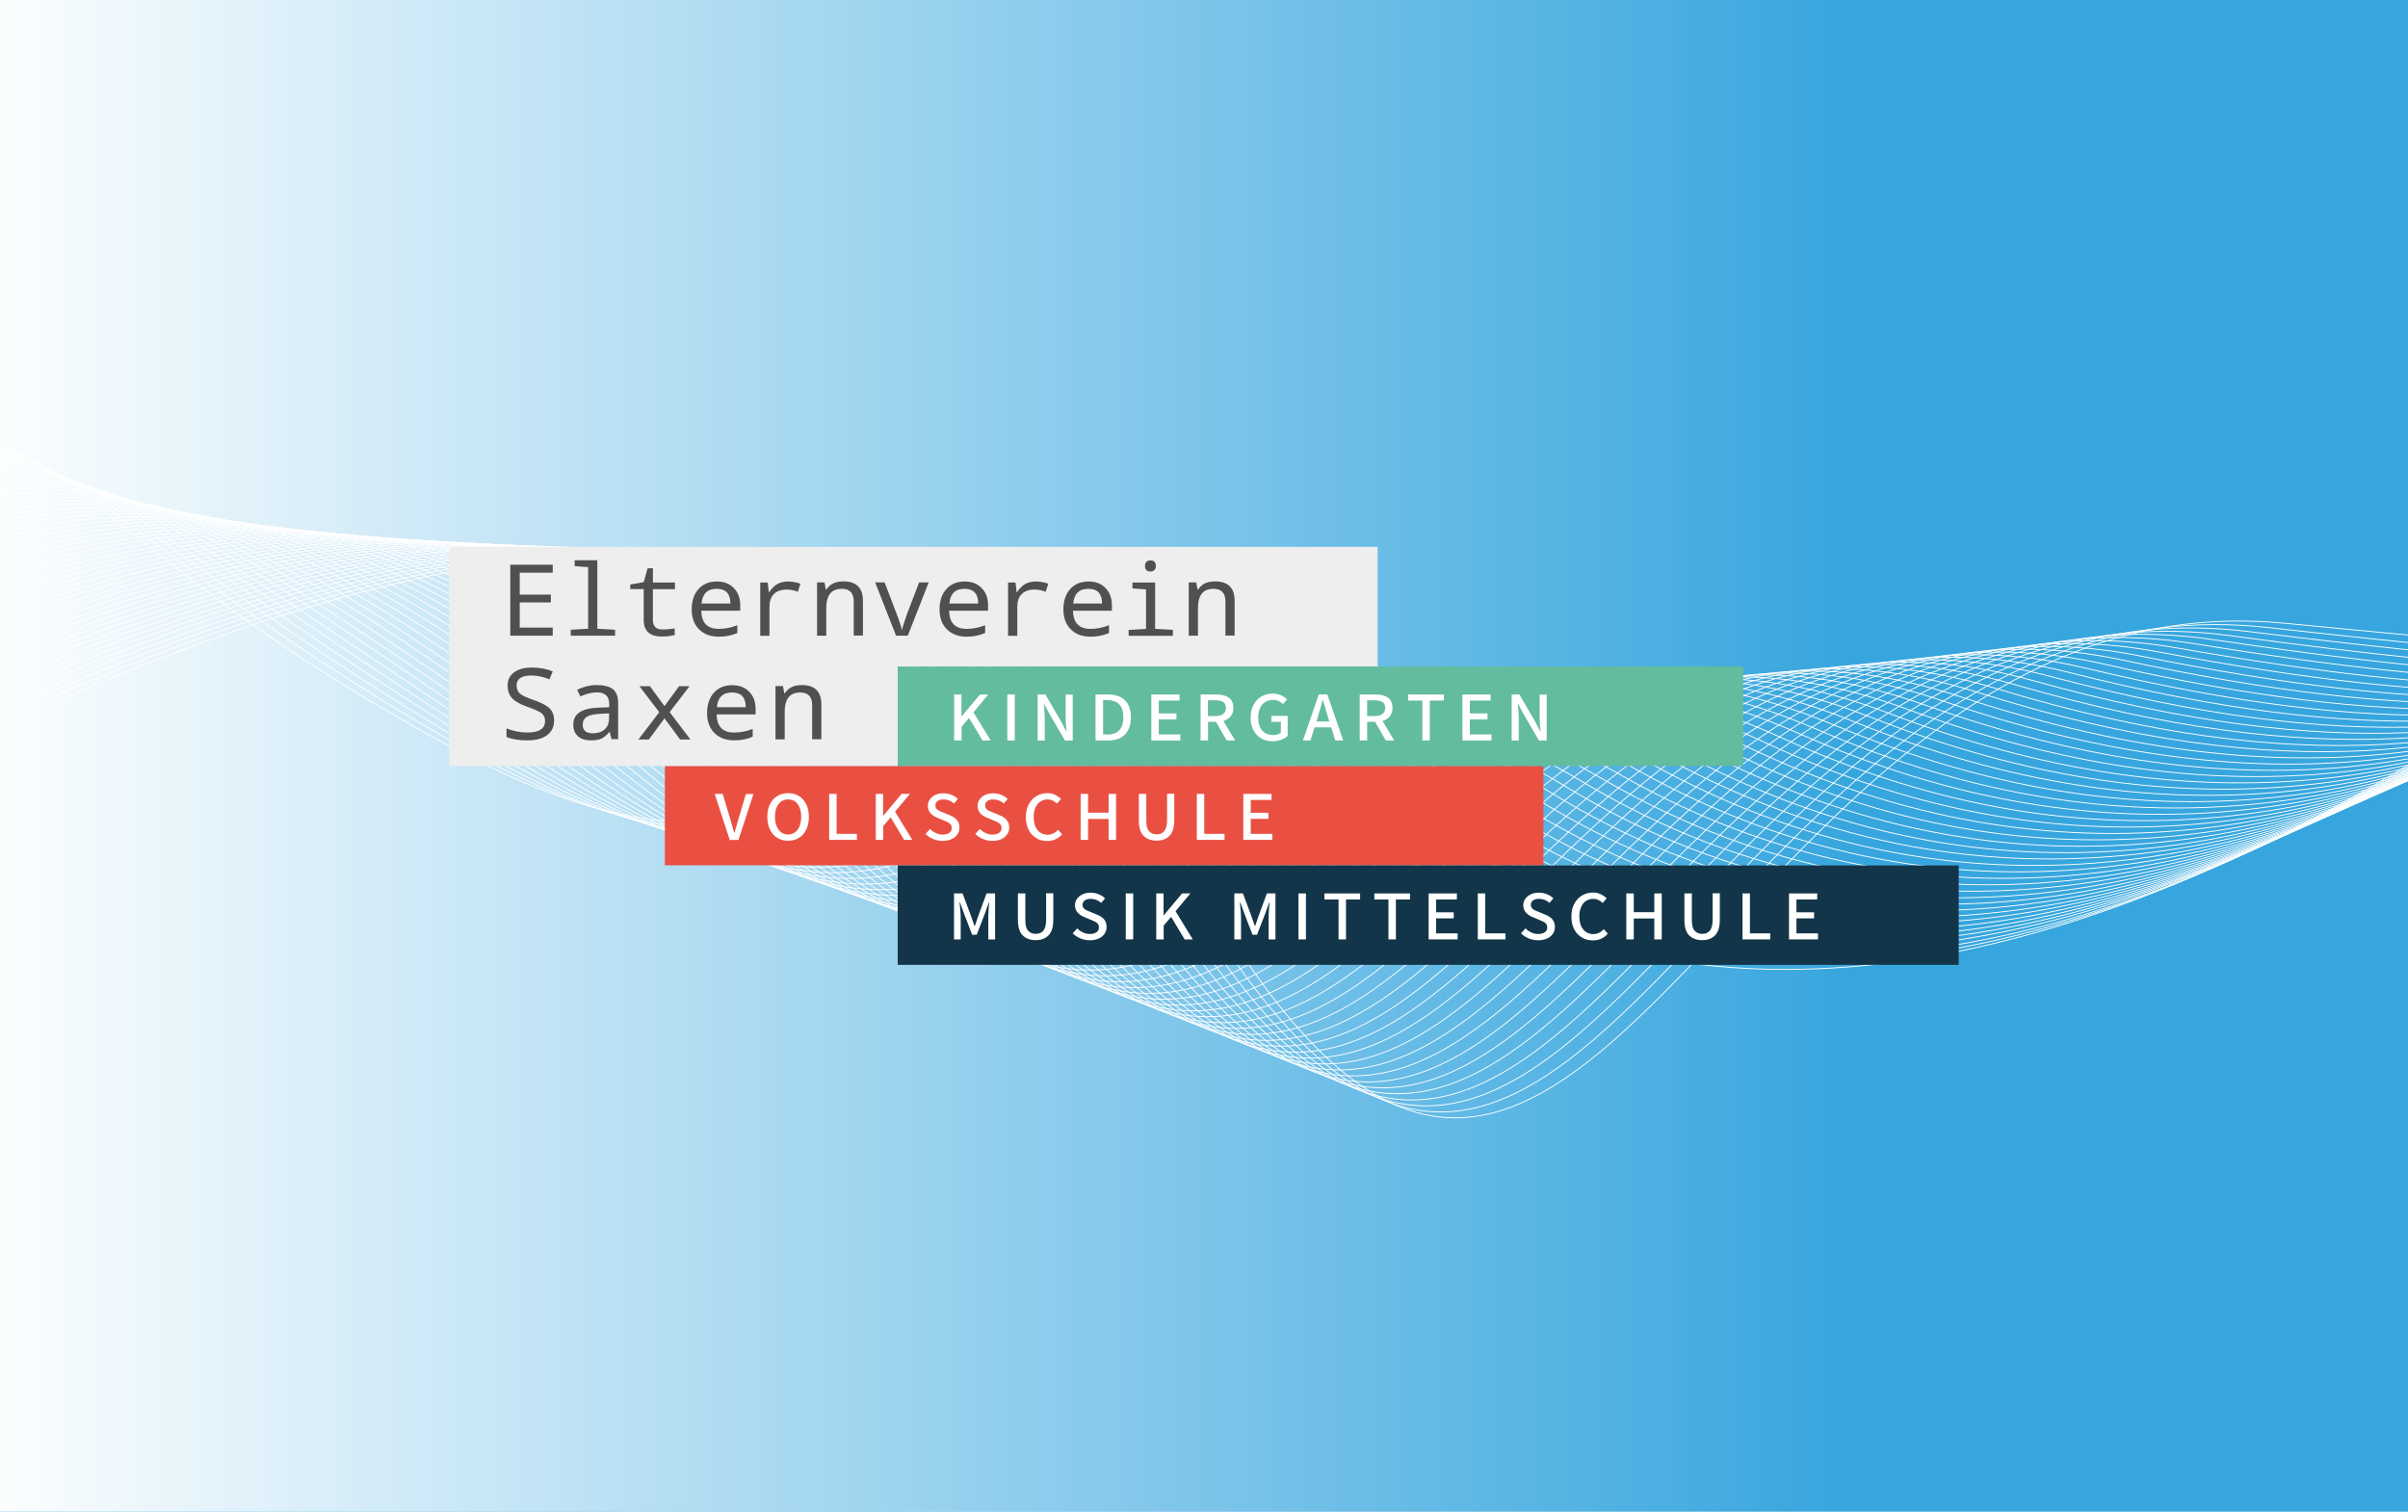 <?xml version="1.0" encoding="UTF-8"?><svg xmlns="http://www.w3.org/2000/svg" xmlns:xlink="http://www.w3.org/1999/xlink" viewBox="0 0 191.12 120"><defs><style>.cls-1,.cls-2{fill:none;}.cls-3{fill:#50504e;}.cls-4{fill:#37a6de;}.cls-2{stroke:#fff;stroke-width:.07px;}.cls-5{isolation:isolate;}.cls-6{fill:#133549;}.cls-7{clip-path:url(#clippath-1);}.cls-8{fill:#64bc9e;}.cls-9{fill:#fff;}.cls-10{fill:#edeeed;}.cls-11{fill:#e95042;}.cls-12{fill:url(#Unbenannter_Verlauf_22);mix-blend-mode:soft-light;}.cls-13{clip-path:url(#clippath);}</style><linearGradient id="Unbenannter_Verlauf_22" x1="194.62" y1="60.41" x2="-2.97" y2="60.41" gradientUnits="userSpaceOnUse"><stop offset=".24" stop-color="#fff" stop-opacity="0"/><stop offset="1" stop-color="#fff"/></linearGradient><clipPath id="clippath"><rect class="cls-1" x="220.83" y="-1.97" width="194.86" height="128.44"/></clipPath><clipPath id="clippath-1"><rect class="cls-1" x="-1.34" y="-1.97" width="194.86" height="128.44"/></clipPath></defs><g class="cls-5"><g id="Ebene_1"><rect class="cls-4" x="-2.97" y="-2.31" width="197.59" height="125.45"/><rect class="cls-12" x="-2.97" y="-2.31" width="197.59" height="125.45"/><g class="cls-13"><path class="cls-2" d="M188.31,77.24s95.75-68.48,127.41-9.88c31.66,58.59,41.99-22.27,87.75-17.88,45.76,4.39,33.21,3.34,62.97-6.59"/><path class="cls-2" d="M466.26,42.53c-29.18,9.73-18.31,12.36-64.22,7.27-45.69-4.92-55.64,75.27-87.47,17.39-31.83-57.88-125.42,9.03-126.39,9.32"/><path class="cls-2" d="M466.09,42.17c-28.59,9.54-19.39,13.6-65.47,7.96-45.61-5.58-55.18,74.06-87.19,16.9-32-57.16-123.43,8.17-125.37,8.75"/><path class="cls-2" d="M465.92,41.81c-28.01,9.34-20.48,14.91-66.72,8.65-45.53-6.17-54.72,72.86-86.9,16.42-32.18-56.44-121.45,7.31-124.35,8.19"/><path class="cls-2" d="M465.74,41.44c-27.43,9.15-21.57,16.23-67.97,9.33-45.46-6.76-54.27,71.65-86.62,15.93-32.35-55.73-119.46,6.45-123.34,7.62"/><path class="cls-2" d="M465.57,41.08c-26.84,8.95-22.66,17.55-69.22,10.02-45.38-7.34-53.81,70.45-86.33,15.44-32.52-55.01-117.47,5.59-122.32,7.06"/><path class="cls-2" d="M465.4,40.72c-26.26,8.76-23.74,18.88-70.47,10.71-45.3-7.92-53.35,69.25-86.05,14.96-32.69-54.29-115.48,4.73-121.3,6.49"/><path class="cls-2" d="M465.23,40.36c-25.68,8.56-24.83,20.2-71.73,11.39-45.22-8.49-52.9,68.04-85.76,14.47-32.87-53.57-113.5,3.87-120.28,5.93"/><path class="cls-2" d="M465.05,40c-25.09,8.37-25.91,21.53-72.98,12.08-45.14-9.07-52.44,66.84-85.48,13.98-33.04-52.86-111.51,3.02-119.27,5.36"/><path class="cls-2" d="M464.88,39.64c-24.51,8.18-27,22.86-74.23,12.76-45.06-9.64-51.98,65.64-85.19,13.49-33.21-52.14-109.52,2.16-118.25,4.8"/><path class="cls-2" d="M464.71,39.28c-23.92,7.98-28.08,24.2-75.48,13.45-44.97-10.2-51.53,64.43-84.91,13.01-33.38-51.42-107.54,1.3-117.23,4.23"/><path class="cls-2" d="M464.54,38.92c-23.34,7.79-29.17,25.54-76.73,14.14-44.89-10.76-51.07,63.23-84.62,12.52-33.55-50.71-105.55.44-116.21,3.67"/><path class="cls-2" d="M464.36,38.56c-22.76,7.59-30.25,26.88-77.98,14.82-44.81-11.32-50.61,62.02-84.34,12.03-33.73-49.99-103.56-.42-115.2,3.1"/><path class="cls-2" d="M464.19,38.2c-22.17,7.4-31.33,28.23-79.23,15.51-44.73-11.88-50.16,60.82-84.05,11.55-33.9-49.27-101.58-1.28-114.18,2.54"/><path class="cls-2" d="M464.02,37.83c-21.59,7.2-32.42,29.58-80.48,16.2-44.65-12.43-49.7,59.62-83.77,11.06-34.07-48.56-99.59-2.14-113.16,1.97"/><path class="cls-2" d="M463.85,37.47c-21.01,7.01-33.5,30.93-81.74,16.88-44.57-12.98-49.24,58.41-83.49,10.57-34.24-47.84-97.6-2.99-112.14,1.41"/><path class="cls-2" d="M463.67,37.11c-20.42,6.81-34.59,32.28-82.99,17.57-44.49-13.52-48.78,57.21-83.2,10.09-34.42-47.12-95.62-3.85-111.13.84"/><path class="cls-2" d="M463.5,36.75c-19.84,6.62-35.67,33.64-84.24,18.25-44.41-14.07-48.33,56.01-82.92,9.6-34.59-46.41-93.63-4.71-110.11.28"/><path class="cls-2" d="M463.33,36.39c-19.26,6.42-36.76,35-85.49,18.94-44.33-14.61-47.87,54.8-82.63,9.11-34.76-45.69-91.64-5.57-109.09-.29"/><path class="cls-2" d="M463.16,36.03c-18.67,6.23-37.84,36.36-86.74,19.63-44.25-15.14-47.41,53.6-82.35,8.62-34.93-44.97-89.65-6.43-108.07-.85"/><path class="cls-2" d="M462.98,35.67c-18.09,6.03-38.93,37.73-87.99,20.31-44.17-15.68-46.96,52.39-82.06,8.14-35.11-44.26-87.67-7.29-107.06-1.42"/><path class="cls-2" d="M462.81,35.31c-17.51,5.84-40.02,39.1-89.24,21-44.09-16.21-46.5,51.19-81.78,7.65-35.28-43.54-85.68-8.15-106.04-1.98"/><path class="cls-2" d="M462.64,34.95c-16.92,5.64-41.11,40.47-90.5,21.69-44.02-16.74-46.04,49.99-81.49,7.16-35.45-42.82-83.69-9.01-105.02-2.55"/><path class="cls-2" d="M462.47,34.59c-16.34,5.45-42.2,41.85-91.75,22.37-43.94-17.27-45.59,48.78-81.21,6.68-35.62-42.11-81.71-9.86-104-3.11"/><path class="cls-2" d="M462.29,34.22c-15.76,5.26-43.29,43.22-93,23.06-43.87-17.79-45.13,47.58-80.92,6.19-35.79-41.39-79.72-10.72-102.99-3.68"/><path class="cls-2" d="M462.12,33.86c-15.17,5.06-44.38,44.6-94.25,23.75-43.79-18.32-44.67,46.38-80.64,5.7-35.97-40.67-77.73-11.58-101.97-4.24"/><path class="cls-2" d="M461.95,33.5c-14.59,4.87-45.47,45.99-95.5,24.43-43.72-18.84-44.21,45.17-80.35,5.22-36.14-39.96-75.75-12.44-100.95-4.81"/><path class="cls-2" d="M461.78,33.14c-14,4.67-46.57,47.37-96.75,25.12-43.65-19.36-43.76,43.97-80.07,4.73-36.31-39.24-73.76-13.3-99.93-5.37"/><path class="cls-2" d="M461.6,32.78c-13.42,4.48-47.66,48.76-98,25.8-43.58-19.87-43.3,42.76-79.78,4.24-36.48-38.52-71.77-14.16-98.92-5.94"/><path class="cls-2" d="M461.43,32.42c-12.84,4.28-48.76,50.15-99.25,26.49-43.51-20.39-42.84,41.56-79.5,3.75-36.66-37.81-69.79-15.02-97.9-6.5"/><path class="cls-2" d="M461.26,32.06c-12.25,4.09-49.86,51.54-100.51,27.18-43.44-20.9-42.39,40.36-79.22,3.27-36.83-37.09-67.8-15.87-96.88-7.07"/><path class="cls-2" d="M461.09,31.7c-11.67,3.89-50.96,52.94-101.76,27.86-43.38-21.41-41.93,39.15-78.93,2.78-37-36.37-65.81-16.73-95.86-7.63"/><path class="cls-2" d="M460.92,31.34c-11.09,3.7-52.06,54.33-103.01,28.55-43.31-21.92-41.47,37.95-78.65,2.29-37.17-35.66-63.82-17.59-94.85-8.2"/><path class="cls-2" d="M460.74,30.98c-10.5,3.5-53.16,55.73-104.26,29.24-43.25-22.43-41.02,36.75-78.36,1.81-37.35-34.94-61.84-18.45-93.83-8.76"/><path class="cls-2" d="M460.57,30.61c-9.92,3.31-54.27,57.13-105.51,29.92-43.18-22.93-40.56,35.54-78.08,1.32-37.52-34.22-59.85-19.31-92.81-9.33"/><path class="cls-2" d="M460.4,30.25c-9.34,3.11-55.38,58.54-106.76,30.61-43.12-23.44-40.1,34.34-77.79.83-37.69-33.51-57.86-20.17-91.79-9.89"/><path class="cls-2" d="M460.23,29.89c-8.75,2.92-56.48,59.94-108.01,31.29-43.06-23.94-39.64,33.13-77.51.35-37.86-32.79-55.88-21.03-90.78-10.46"/><path class="cls-2" d="M460.05,29.53c-8.17,2.73-57.59,61.35-109.27,31.98-43-24.44-39.19,31.93-77.22-.14-38.04-32.07-53.89-21.89-89.76-11.02"/><path class="cls-2" d="M459.88,29.17c-7.59,2.53-58.71,62.75-110.52,32.67-42.95-24.94-38.73,30.73-76.94-.63-38.21-31.35-51.9-22.74-88.74-11.59"/><path class="cls-2" d="M459.71,28.81c-7,2.34-59.82,64.16-111.77,33.35-42.89-25.44-38.27,29.52-76.65-1.11-38.38-30.64-49.92-23.6-87.72-12.15"/><path class="cls-2" d="M459.54,28.45c-6.42,2.14-60.94,65.58-113.02,34.04-42.84-25.94-37.82,28.32-76.37-1.6-38.55-29.92-47.93-24.46-86.71-12.72"/><path class="cls-2" d="M459.36,28.09c-5.84,1.95-62.05,66.99-114.27,34.73-42.78-26.44-37.36,27.12-76.08-2.09-38.72-29.2-45.94-25.32-85.69-13.28"/><path class="cls-2" d="M459.19,27.73c-5.25,1.75-63.17,68.4-115.52,35.41-42.73-26.93-36.9,25.91-75.8-2.58-38.9-28.49-43.95-26.18-84.67-13.85"/><path class="cls-2" d="M459.02,27.37c-4.67,1.56-64.29,69.82-116.77,36.1-42.68-27.43-36.45,24.71-75.51-3.06-39.07-27.77-41.97-27.04-83.65-14.41"/><path class="cls-2" d="M458.85,27c-4.08,1.36-65.42,71.24-118.03,36.78-42.63-27.92-35.99,23.5-75.23-3.55-39.24-27.05-39.98-27.9-82.64-14.98"/><path class="cls-2" d="M458.67,26.64c-3.5,1.17-66.54,72.66-119.28,37.47-42.59-28.42-35.53,22.3-74.95-4.04-39.41-26.34-37.99-28.75-81.62-15.54"/><path class="cls-2" d="M458.5,26.28c-2.92.97-67.67,74.08-120.53,38.16-42.54-28.91-35.08,21.1-74.66-4.52-39.59-25.62-36.01-29.61-80.6-16.11"/><path class="cls-2" d="M458.33,25.92c-2.33.78-68.8,75.5-121.78,38.84-42.5-29.4-34.62,19.89-74.38-5.01-39.76-24.9-34.02-30.47-79.58-16.67"/><path class="cls-2" d="M458.16,25.56c-1.75.58-69.93,76.92-123.03,39.53-42.45-29.89-34.16,18.69-74.09-5.5-39.93-24.19-32.03-31.33-78.57-17.24"/><path class="cls-2" d="M457.98,25.2c-1.17.39-71.13,78.44-124.28,40.22-42.47-30.31-33.7,17.49-73.81-5.98-40.1-23.47-30.05-32.19-77.55-17.8"/><path class="cls-2" d="M457.81,24.84c-.58.19-72.23,79.82-125.53,40.9-42.4-30.84-33.25,16.28-73.52-6.47-40.28-22.75-28.06-33.05-76.53-18.37"/><path class="cls-2" d="M457.64,24.48s-73.33,81.19-126.78,41.59c-42.33-31.37-32.79,15.08-73.24-6.96-40.45-22.04-26.07-33.91-75.51-18.93"/></g><g class="cls-7"><path class="cls-2" d="M-33.86,77.24S61.89,8.76,93.55,67.35c31.66,58.59,41.99-22.27,87.75-17.88,45.76,4.39,33.21,3.34,62.97-6.59"/><path class="cls-2" d="M244.1,42.53c-29.18,9.73-18.31,12.36-64.22,7.27-45.69-4.92-55.64,75.27-87.47,17.39-31.83-57.88-125.42,9.03-126.39,9.32"/><path class="cls-2" d="M243.92,42.17c-28.59,9.54-19.39,13.6-65.47,7.96-45.61-5.58-55.18,74.06-87.19,16.9-32-57.16-123.43,8.17-125.37,8.75"/><path class="cls-2" d="M243.75,41.81c-28.01,9.34-20.48,14.91-66.72,8.65-45.53-6.17-54.72,72.86-86.9,16.42-32.18-56.44-121.45,7.31-124.35,8.19"/><path class="cls-2" d="M243.58,41.44c-27.43,9.15-21.57,16.23-67.97,9.33-45.46-6.76-54.27,71.65-86.62,15.93-32.35-55.73-119.46,6.45-123.34,7.62"/><path class="cls-2" d="M243.41,41.08c-26.84,8.95-22.66,17.55-69.22,10.02-45.38-7.34-53.81,70.45-86.33,15.44-32.52-55.01-117.47,5.59-122.32,7.06"/><path class="cls-2" d="M243.23,40.72c-26.26,8.76-23.74,18.88-70.47,10.71-45.3-7.92-53.35,69.25-86.05,14.96-32.69-54.29-115.48,4.73-121.3,6.49"/><path class="cls-2" d="M243.06,40.36c-25.68,8.56-24.83,20.2-71.73,11.39-45.22-8.49-52.9,68.04-85.76,14.47-32.87-53.57-113.5,3.87-120.28,5.93"/><path class="cls-2" d="M242.89,40c-25.09,8.37-25.91,21.53-72.98,12.08-45.14-9.07-52.44,66.84-85.48,13.98-33.04-52.86-111.51,3.02-119.27,5.36"/><path class="cls-2" d="M242.72,39.64c-24.51,8.18-27,22.86-74.23,12.76-45.06-9.64-51.98,65.64-85.19,13.49-33.21-52.14-109.52,2.16-118.25,4.8"/><path class="cls-2" d="M242.54,39.28c-23.92,7.98-28.08,24.2-75.48,13.45-44.97-10.2-51.53,64.43-84.91,13.01-33.38-51.42-107.54,1.3-117.23,4.23"/><path class="cls-2" d="M242.37,38.92c-23.34,7.79-29.17,25.54-76.73,14.14-44.89-10.76-51.07,63.23-84.62,12.52-33.55-50.71-105.55.44-116.21,3.67"/><path class="cls-2" d="M242.2,38.56c-22.76,7.59-30.25,26.88-77.98,14.82-44.81-11.32-50.61,62.02-84.34,12.03-33.73-49.99-103.56-.42-115.2,3.1"/><path class="cls-2" d="M242.03,38.2c-22.17,7.4-31.33,28.23-79.23,15.51-44.73-11.88-50.16,60.82-84.05,11.55-33.9-49.27-101.58-1.28-114.18,2.54"/><path class="cls-2" d="M241.85,37.83c-21.59,7.2-32.42,29.58-80.48,16.2-44.65-12.43-49.7,59.62-83.77,11.06-34.07-48.56-99.59-2.14-113.16,1.97"/><path class="cls-2" d="M241.68,37.47c-21.01,7.01-33.5,30.93-81.74,16.88-44.57-12.98-49.24,58.41-83.49,10.57-34.24-47.84-97.6-2.99-112.14,1.41"/><path class="cls-2" d="M241.51,37.11c-20.42,6.81-34.59,32.28-82.99,17.57-44.49-13.52-48.78,57.21-83.2,10.09-34.42-47.12-95.62-3.85-111.13.84"/><path class="cls-2" d="M241.34,36.75c-19.84,6.62-35.67,33.64-84.24,18.25-44.41-14.07-48.33,56.01-82.92,9.6-34.59-46.41-93.63-4.71-110.11.28"/><path class="cls-2" d="M241.16,36.39c-19.26,6.42-36.76,35-85.49,18.94-44.33-14.61-47.87,54.8-82.63,9.11-34.76-45.69-91.64-5.57-109.09-.29"/><path class="cls-2" d="M240.99,36.03c-18.67,6.23-37.84,36.36-86.74,19.63-44.25-15.14-47.41,53.6-82.35,8.62-34.93-44.97-89.65-6.43-108.07-.85"/><path class="cls-2" d="M240.82,35.67c-18.09,6.03-38.93,37.73-87.99,20.31-44.17-15.68-46.96,52.39-82.06,8.14-35.11-44.26-87.67-7.29-107.06-1.42"/><path class="cls-2" d="M240.65,35.31c-17.51,5.84-40.02,39.1-89.24,21-44.09-16.21-46.5,51.19-81.78,7.65-35.28-43.54-85.68-8.15-106.04-1.98"/><path class="cls-2" d="M240.47,34.95c-16.92,5.64-41.11,40.47-90.5,21.69-44.02-16.74-46.04,49.99-81.49,7.16-35.45-42.82-83.69-9.01-105.02-2.55"/><path class="cls-2" d="M240.3,34.59c-16.34,5.45-42.2,41.85-91.75,22.37-43.94-17.27-45.59,48.78-81.21,6.68-35.62-42.11-81.71-9.86-104-3.11"/><path class="cls-2" d="M240.13,34.22c-15.76,5.26-43.29,43.22-93,23.06-43.87-17.79-45.13,47.58-80.92,6.19-35.79-41.39-79.72-10.72-102.99-3.68"/><path class="cls-2" d="M239.96,33.86c-15.17,5.06-44.38,44.6-94.25,23.75-43.79-18.32-44.67,46.38-80.64,5.7C29.1,22.64-12.66,51.73-36.9,59.07"/><path class="cls-2" d="M239.78,33.5c-14.59,4.87-45.47,45.99-95.5,24.43-43.72-18.84-44.21,45.17-80.35,5.22C27.79,23.19-11.82,50.71-37.02,58.34"/><path class="cls-2" d="M239.61,33.14c-14,4.67-46.57,47.37-96.75,25.12-43.65-19.36-43.76,43.97-80.07,4.73C26.48,23.75-10.97,49.69-37.14,57.62"/><path class="cls-2" d="M239.44,32.78c-13.42,4.48-47.66,48.76-98,25.8-43.58-19.87-43.3,42.76-79.78,4.24C25.17,24.3-10.12,48.67-37.26,56.89"/><path class="cls-2" d="M239.27,32.42c-12.84,4.28-48.76,50.15-99.25,26.49-43.51-20.39-42.84,41.56-79.5,3.75C23.86,24.86-9.27,47.65-37.39,56.16"/><path class="cls-2" d="M239.1,32.06c-12.25,4.09-49.86,51.54-100.51,27.18-43.44-20.9-42.39,40.36-79.22,3.27C22.54,25.41-8.42,46.63-37.51,55.44"/><path class="cls-2" d="M238.92,31.7c-11.67,3.89-50.96,52.94-101.76,27.86-43.38-21.41-41.93,39.15-78.93,2.78C21.23,25.97-7.58,45.61-37.63,54.71"/><path class="cls-2" d="M238.75,31.34c-11.09,3.7-52.06,54.33-103.01,28.55-43.31-21.92-41.47,37.95-78.65,2.29C19.92,26.52-6.73,44.59-37.75,53.98"/><path class="cls-2" d="M238.58,30.98c-10.5,3.5-53.16,55.73-104.26,29.24-43.25-22.43-41.02,36.75-78.36,1.81C18.61,27.08-5.88,43.57-37.87,53.26"/><path class="cls-2" d="M238.41,30.61c-9.92,3.31-54.27,57.13-105.51,29.92-43.18-22.93-40.56,35.54-78.08,1.32C17.3,27.63-5.03,42.55-37.99,52.53"/><path class="cls-2" d="M238.23,30.25c-9.34,3.11-55.38,58.54-106.76,30.61-43.12-23.44-40.1,34.34-77.79.83C15.99,28.19-4.19,41.53-38.12,51.8"/><path class="cls-2" d="M238.06,29.89c-8.75,2.92-56.48,59.94-108.01,31.29-43.06-23.94-39.64,33.13-77.51.35C14.68,28.74-3.34,40.51-38.24,51.08"/><path class="cls-2" d="M237.89,29.53c-8.17,2.73-57.59,61.35-109.27,31.98-43-24.44-39.19,31.93-77.22-.14C13.36,29.3-2.49,39.49-38.36,50.35"/><path class="cls-2" d="M237.72,29.17c-7.59,2.53-58.71,62.75-110.52,32.67-42.95-24.94-38.73,30.73-76.94-.63C12.05,29.85-1.64,38.47-38.48,49.62"/><path class="cls-2" d="M237.54,28.81c-7,2.34-59.82,64.16-111.77,33.35-42.89-25.44-38.27,29.52-76.65-1.11C10.74,30.41-.79,37.45-38.6,48.9"/><path class="cls-2" d="M237.37,28.45c-6.42,2.14-60.94,65.58-113.02,34.04-42.84-25.94-37.82,28.32-76.37-1.6C9.43,30.96.05,36.42-38.72,48.17"/><path class="cls-2" d="M237.2,28.09c-5.84,1.95-62.05,66.99-114.27,34.73-42.78-26.44-37.36,27.12-76.08-2.09C8.12,31.52.9,35.4-38.85,47.44"/><path class="cls-2" d="M237.03,27.73c-5.25,1.75-63.17,68.4-115.52,35.41-42.73-26.93-36.9,25.91-75.8-2.58C6.81,32.07,1.75,34.38-38.97,46.72"/><path class="cls-2" d="M236.85,27.37c-4.67,1.56-64.29,69.82-116.77,36.1-42.68-27.43-36.45,24.71-75.51-3.06C5.5,32.63,2.6,33.36-39.09,45.99"/><path class="cls-2" d="M236.68,27c-4.08,1.36-65.42,71.24-118.03,36.78-42.63-27.92-35.99,23.5-75.23-3.55C4.18,33.19,3.44,32.34-39.21,45.26"/><path class="cls-2" d="M236.51,26.64c-3.5,1.17-66.54,72.66-119.28,37.47-42.59-28.42-35.53,22.3-74.95-4.04C2.87,33.74,4.29,31.32-39.33,44.54"/><path class="cls-2" d="M236.34,26.28c-2.92.97-67.67,74.08-120.53,38.16-42.54-28.91-35.08,21.1-74.66-4.52C1.56,34.3,5.14,30.3-39.45,43.81"/><path class="cls-2" d="M236.16,25.92c-2.33.78-68.8,75.5-121.78,38.84-42.5-29.4-34.62,19.89-74.38-5.01C.25,34.85,5.99,29.28-39.58,43.08"/><path class="cls-2" d="M235.99,25.56c-1.75.58-69.93,76.92-123.03,39.53-42.45-29.89-34.16,18.69-74.09-5.5C-1.06,35.41,6.84,28.26-39.7,42.36"/><path class="cls-2" d="M235.82,25.2c-1.17.39-71.13,78.44-124.28,40.22-42.47-30.31-33.7,17.49-73.81-5.98C-2.37,35.96,7.68,27.24-39.82,41.63"/><path class="cls-2" d="M235.65,24.84c-.58.19-72.23,79.82-125.53,40.9-42.4-30.84-33.25,16.28-73.52-6.47C-3.68,36.52,8.53,26.22-39.94,40.9"/><path class="cls-2" d="M235.47,24.48s-73.33,81.19-126.78,41.59c-42.33-31.37-32.79,15.08-73.24-6.96C-5,37.07,9.38,25.2-40.06,40.18"/></g><rect class="cls-10" x="35.66" y="43.41" width="73.68" height="9.5"/><path class="cls-3" d="M43.87,50.46h-3.37v-5.63h3.37v.63h-2.62v1.74h2.47v.62h-2.47v2h2.62v.63Z"/><path class="cls-3" d="M46.68,45.02l-1.07-.08v-.47h1.8v5.44l1.41.08v.47h-3.52v-.47l1.38-.08v-4.89Z"/><path class="cls-3" d="M53.55,49.88v.53c-.35.08-.68.12-1.01.12-.97,0-1.45-.44-1.45-1.32v-2.45h-1.07v-.36l1.07-.19.31-1.1h.42v1.13h1.75v.53h-1.75v2.45c0,.5.26.75.77.75.25,0,.57-.03.96-.08Z"/><path class="cls-3" d="M58.76,48.48h-3.1c.02.96.48,1.44,1.38,1.44.52,0,1.01-.1,1.48-.29v.62c-.44.19-.93.29-1.46.29-.65,0-1.18-.19-1.57-.58-.39-.38-.59-.91-.59-1.58s.18-1.22.54-1.62c.36-.4.84-.6,1.45-.6.57,0,1.02.17,1.35.52.34.34.51.8.51,1.37v.43ZM55.68,47.91h2.29c0-.78-.36-1.17-1.09-1.17s-1.13.39-1.2,1.17Z"/><path class="cls-3" d="M63.53,46.33l-.2.64c-.33-.12-.63-.17-.9-.17-.43,0-.77.12-1.01.36-.24.24-.35.58-.35,1.03v2.28h-.73v-4.23h.59l.09.77h.03c.2-.31.42-.52.65-.65.23-.13.52-.2.86-.2.31,0,.63.06.96.17Z"/><path class="cls-3" d="M67.76,50.46v-2.72c0-.67-.32-1-.95-1-.82,0-1.23.51-1.23,1.53v2.19h-.73v-4.23h.59l.11.57h.04c.27-.43.72-.65,1.34-.65,1.04,0,1.56.51,1.56,1.54v2.76h-.73Z"/><path class="cls-3" d="M71.12,50.46l-1.66-4.23h.75l.96,2.51c.23.59.36,1.01.4,1.25h.02c.02-.11.15-.53.4-1.25l.96-2.51h.76l-1.66,4.23h-.92Z"/><path class="cls-3" d="M78.43,48.48h-3.1c.02.96.48,1.44,1.38,1.44.52,0,1.01-.1,1.48-.29v.62c-.44.19-.93.29-1.46.29-.65,0-1.18-.19-1.57-.58-.39-.38-.59-.91-.59-1.58s.18-1.22.54-1.62c.36-.4.84-.6,1.45-.6.57,0,1.02.17,1.35.52.34.34.51.8.51,1.37v.43ZM75.35,47.91h2.29c0-.78-.36-1.17-1.09-1.17s-1.13.39-1.2,1.17Z"/><path class="cls-3" d="M83.2,46.33l-.2.64c-.33-.12-.63-.17-.9-.17-.43,0-.77.12-1.01.36-.24.24-.35.58-.35,1.03v2.28h-.73v-4.23h.59l.09.77h.03c.2-.31.42-.52.65-.65.23-.13.52-.2.86-.2.31,0,.63.06.96.17Z"/><path class="cls-3" d="M88.26,48.48h-3.1c.02.96.48,1.44,1.38,1.44.52,0,1.01-.1,1.48-.29v.62c-.44.19-.93.29-1.46.29-.65,0-1.18-.19-1.57-.58-.39-.38-.59-.91-.59-1.58s.18-1.22.54-1.62c.36-.4.84-.6,1.45-.6.57,0,1.02.17,1.35.52.34.34.51.8.51,1.37v.43ZM85.18,47.91h2.29c0-.78-.36-1.17-1.09-1.17s-1.13.39-1.2,1.17Z"/><path class="cls-3" d="M90.96,46.79l-1.08-.08v-.47h1.8v3.68l1.41.08v.47h-3.51v-.47l1.38-.08v-3.12ZM91.32,44.49c.28,0,.42.15.42.44,0,.15-.04.26-.13.33-.08.07-.18.11-.3.11-.29,0-.43-.15-.43-.44s.14-.44.43-.44Z"/><path class="cls-3" d="M97.26,50.46v-2.72c0-.67-.32-1-.95-1-.82,0-1.23.51-1.23,1.53v2.19h-.73v-4.23h.59l.11.57h.04c.27-.43.72-.65,1.34-.65,1.04,0,1.56.51,1.56,1.54v2.76h-.73Z"/><rect class="cls-11" x="52.77" y="60.8" width="69.73" height="7.89"/><path class="cls-9" d="M56.73,63.02h.63l.57,1.89c.03.1.06.2.08.29.02.09.05.17.07.25.08.28.14.5.19.66h.02c.1-.31.17-.58.23-.79,0,.03.03-.11.12-.4l.56-1.89h.6l-1.19,3.65h-.69l-1.19-3.65Z"/><path class="cls-9" d="M61.69,66.51c-.25-.15-.44-.37-.58-.66-.14-.29-.21-.62-.21-1.01s.07-.72.21-1c.14-.28.33-.5.58-.65.25-.15.54-.23.86-.23s.61.07.86.23c.25.15.44.37.58.65.14.28.21.62.21,1s-.07.72-.21,1.01c-.14.29-.33.51-.58.66-.25.15-.54.23-.86.23s-.61-.08-.86-.23ZM63.1,66.07c.16-.12.28-.28.36-.49s.13-.46.13-.74c0-.43-.09-.76-.28-1.01s-.44-.37-.76-.37-.57.12-.76.37-.28.58-.28,1.01c0,.28.04.53.13.74s.21.38.36.49.34.17.55.17.39-.06.55-.17Z"/><path class="cls-9" d="M65.81,63.02h.59v3.17h1.61v.48h-2.2v-3.65Z"/><path class="cls-9" d="M69.5,63.02h.59v1.73h.02l1.45-1.73h.66l-1.18,1.41,1.37,2.24h-.65l-1.07-1.79-.59.69v1.1h-.59v-3.65Z"/><path class="cls-9" d="M74.07,66.6c-.23-.09-.44-.23-.61-.4l.35-.39c.14.13.3.24.47.32.18.08.36.12.54.12.22,0,.4-.05.53-.14.13-.09.19-.22.19-.38,0-.1-.02-.19-.07-.26-.05-.07-.11-.13-.19-.17-.08-.04-.19-.1-.34-.16l-.53-.22c-.51-.2-.77-.52-.77-.95,0-.19.05-.36.16-.51s.25-.27.44-.36c.19-.09.4-.13.64-.13.22,0,.43.04.63.12.2.08.37.19.52.33l-.31.36c-.25-.22-.53-.32-.84-.32-.2,0-.35.04-.47.13-.12.09-.17.2-.17.35,0,.1.03.18.08.25.06.07.12.12.2.16.08.04.19.09.33.14l.53.22c.25.1.44.22.57.38.13.15.2.36.2.6,0,.2-.05.38-.16.54-.11.16-.26.29-.46.38-.2.09-.44.14-.71.14s-.5-.05-.74-.14Z"/><path class="cls-9" d="M78.02,66.6c-.23-.09-.44-.23-.61-.4l.35-.39c.14.13.3.24.47.32.18.08.36.12.54.12.22,0,.4-.05.53-.14.13-.09.19-.22.19-.38,0-.1-.02-.19-.07-.26-.05-.07-.11-.13-.19-.17-.08-.04-.19-.1-.34-.16l-.53-.22c-.51-.2-.77-.52-.77-.95,0-.19.05-.36.16-.51s.25-.27.44-.36c.19-.09.4-.13.64-.13.22,0,.43.04.63.12.2.08.37.19.52.33l-.31.36c-.25-.22-.53-.32-.84-.32-.2,0-.35.04-.47.13-.12.09-.17.2-.17.35,0,.1.03.18.08.25.06.07.12.12.2.16.08.04.19.09.33.14l.53.22c.25.1.44.22.57.38.13.15.2.36.2.6,0,.2-.05.38-.16.54-.11.16-.26.29-.46.38-.2.09-.44.14-.71.14s-.5-.05-.74-.14Z"/><path class="cls-9" d="M82.24,66.52c-.25-.15-.46-.36-.6-.65s-.22-.62-.22-1.01.08-.72.23-1.01.36-.51.62-.66c.26-.15.55-.23.87-.23.22,0,.42.04.6.13s.34.19.47.33l-.32.37c-.22-.22-.47-.33-.74-.33-.22,0-.41.06-.58.17s-.3.27-.39.48c-.09.21-.14.45-.14.74,0,.43.1.78.3,1.03.2.25.47.38.8.38.32,0,.6-.13.84-.39l.32.36c-.31.35-.71.53-1.18.53-.32,0-.61-.07-.86-.22Z"/><path class="cls-9" d="M85.77,63.02h.59v1.49h1.63v-1.49h.59v3.65h-.59v-1.66h-1.63v1.66h-.59v-3.65Z"/><path class="cls-9" d="M90.76,66.35c-.25-.26-.37-.67-.37-1.24v-2.09h.59v2.12c0,.39.07.68.22.84s.34.25.6.25c.56,0,.83-.37.83-1.1v-2.12h.57v2.09c0,.57-.12.98-.37,1.24-.25.26-.59.39-1.03.39s-.79-.13-1.04-.39Z"/><path class="cls-9" d="M94.99,63.02h.59v3.17h1.61v.48h-2.2v-3.65Z"/><path class="cls-9" d="M98.68,63.02h2.24v.48h-1.65v1.02h1.4v.48h-1.4v1.19h1.71v.48h-2.3v-3.65Z"/><rect class="cls-10" x="35.66" y="52.91" width="35.59" height="7.89"/><path class="cls-3" d="M40.2,58.5v-.68c.56.22,1.11.33,1.66.33.93,0,1.4-.31,1.4-.92,0-.27-.09-.47-.28-.62-.19-.14-.57-.31-1.14-.51-.55-.19-.95-.41-1.19-.67-.24-.26-.36-.6-.36-1.01,0-.45.17-.8.51-1.05.34-.25.81-.38,1.41-.38s1.17.1,1.66.3l-.26.63c-.51-.2-.99-.3-1.44-.3-.78,0-1.17.27-1.17.8,0,.26.09.47.26.63.17.16.54.33,1.08.51.66.23,1.09.46,1.31.7.22.24.33.55.33.93,0,.49-.18.88-.55,1.16-.37.28-.89.42-1.57.42s-1.26-.09-1.66-.27Z"/><path class="cls-3" d="M48.54,58.69l-.15-.58h-.03c-.21.25-.42.42-.63.52-.22.1-.49.14-.84.14-.43,0-.78-.11-1.02-.33-.25-.22-.37-.53-.37-.93,0-.85.68-1.3,2.04-1.34l.81-.03v-.27c0-.61-.33-.91-.98-.91-.39,0-.83.11-1.31.32l-.25-.53c.52-.25,1.03-.37,1.53-.37.61,0,1.04.11,1.31.33.27.22.41.58.41,1.07v2.89h-.52ZM48.34,56.63l-.65.03c-.52.02-.89.1-1.11.24-.22.14-.33.35-.33.63,0,.46.27.68.8.68.39,0,.7-.1.94-.31.23-.21.35-.5.35-.88v-.38Z"/><path class="cls-3" d="M52.32,56.53l-1.57-2.06h.83l1.16,1.58,1.16-1.58h.83l-1.58,2.06,1.65,2.17h-.82l-1.24-1.68-1.24,1.68h-.83l1.66-2.17Z"/><path class="cls-3" d="M59.98,56.71h-3.1c.02.96.48,1.44,1.38,1.44.52,0,1.01-.1,1.48-.29v.62c-.44.19-.93.29-1.46.29-.65,0-1.18-.19-1.57-.58-.39-.38-.59-.91-.59-1.58s.18-1.22.54-1.62c.36-.4.84-.6,1.45-.6.57,0,1.02.17,1.35.52.34.34.51.8.51,1.37v.43ZM56.9,56.14h2.29c0-.78-.36-1.17-1.09-1.17s-1.13.39-1.2,1.17Z"/><path class="cls-3" d="M64.46,58.69v-2.72c0-.67-.32-1-.95-1-.82,0-1.23.51-1.23,1.53v2.19h-.73v-4.23h.59l.11.57h.04c.27-.43.72-.65,1.34-.65,1.04,0,1.56.51,1.56,1.54v2.76h-.73Z"/><rect class="cls-6" x="71.25" y="68.7" width="84.21" height="7.89"/><path class="cls-9" d="M75.72,70.92h.68l.69,1.85.14.41.12.33h.02c.06-.18.1-.29.12-.35l.13-.39.68-1.85h.68v3.65h-.54v-1.82c0-.2.02-.53.06-1v-.13s-.01,0-.01,0l-.3.84-.67,1.74h-.36l-.67-1.74-.3-.84h-.02v.13c.05.46.08.8.08,1v1.82h-.53v-3.65Z"/><path class="cls-9" d="M81.16,74.25c-.25-.26-.37-.67-.37-1.24v-2.09h.59v2.12c0,.39.07.68.22.84s.34.25.6.25c.56,0,.83-.37.83-1.1v-2.12h.57v2.09c0,.57-.12.98-.37,1.24-.25.26-.59.39-1.03.39s-.79-.13-1.04-.39Z"/><path class="cls-9" d="M85.75,74.49c-.23-.09-.44-.23-.61-.4l.35-.39c.14.13.3.24.47.32.18.08.36.12.54.12.22,0,.4-.05.53-.14.13-.09.19-.22.19-.38,0-.1-.02-.19-.07-.26-.05-.07-.11-.13-.19-.17-.08-.04-.19-.1-.34-.16l-.53-.22c-.51-.2-.77-.52-.77-.95,0-.19.05-.36.16-.51s.25-.27.44-.36c.19-.09.4-.13.64-.13.22,0,.43.04.63.12.2.08.37.19.52.33l-.31.36c-.25-.22-.53-.32-.84-.32-.2,0-.35.04-.47.13-.12.09-.17.2-.17.35,0,.1.03.18.08.25.06.07.12.12.2.16.08.04.19.09.33.14l.53.22c.25.1.44.22.57.38.13.15.2.36.2.6,0,.2-.05.38-.16.54-.11.16-.26.29-.46.38-.2.09-.44.14-.71.14s-.5-.05-.74-.14Z"/><path class="cls-9" d="M89.35,70.92h.59v3.65h-.59v-3.65Z"/><path class="cls-9" d="M91.76,70.92h.59v1.73h.02l1.45-1.73h.66l-1.18,1.41,1.37,2.24h-.65l-1.07-1.79-.59.69v1.1h-.59v-3.65Z"/><path class="cls-9" d="M97.97,70.92h.68l.69,1.85.14.41.12.33h.02c.06-.18.1-.29.12-.35l.13-.39.68-1.85h.68v3.65h-.54v-1.82c0-.2.02-.53.06-1v-.13s-.01,0-.01,0l-.3.84-.67,1.74h-.36l-.67-1.74-.3-.84h-.02v.13c.05.46.08.8.08,1v1.82h-.53v-3.65Z"/><path class="cls-9" d="M103.06,70.92h.59v3.65h-.59v-3.65Z"/><path class="cls-9" d="M106.24,71.4h-1.12v-.48h2.83v.48h-1.12v3.17h-.59v-3.17Z"/><path class="cls-9" d="M110.2,71.4h-1.12v-.48h2.83v.48h-1.12v3.17h-.59v-3.17Z"/><path class="cls-9" d="M113.39,70.92h2.24v.48h-1.65v1.02h1.4v.48h-1.4v1.19h1.71v.48h-2.3v-3.65Z"/><path class="cls-9" d="M117.29,70.92h.59v3.17h1.61v.48h-2.2v-3.65Z"/><path class="cls-9" d="M121.33,74.49c-.23-.09-.44-.23-.61-.4l.35-.39c.14.13.3.24.47.32.18.08.36.12.54.12.22,0,.4-.05.53-.14.13-.09.19-.22.19-.38,0-.1-.02-.19-.07-.26-.05-.07-.11-.13-.19-.17s-.19-.1-.34-.16l-.53-.22c-.51-.2-.77-.52-.77-.95,0-.19.05-.36.16-.51s.25-.27.44-.36.4-.13.64-.13c.22,0,.43.04.63.12.2.08.37.19.52.33l-.31.36c-.25-.22-.53-.32-.84-.32-.2,0-.35.04-.47.13s-.17.2-.17.35c0,.1.03.18.08.25s.12.12.2.16.19.09.33.14l.53.22c.25.1.44.22.57.38s.2.36.2.6c0,.2-.05.38-.16.54-.11.16-.26.29-.46.38-.2.09-.44.14-.71.14s-.5-.05-.74-.14Z"/><path class="cls-9" d="M125.54,74.41c-.25-.15-.46-.36-.6-.65-.15-.28-.22-.62-.22-1.01s.07-.72.23-1.01.36-.51.62-.66c.26-.15.55-.23.87-.23.22,0,.42.04.61.13.18.09.34.19.47.33l-.32.37c-.22-.22-.47-.33-.74-.33-.22,0-.41.06-.58.17-.17.11-.3.27-.39.48-.09.21-.14.45-.14.74,0,.43.1.78.3,1.03s.47.38.8.38c.32,0,.6-.13.84-.39l.32.36c-.31.35-.71.53-1.18.53-.32,0-.61-.07-.86-.22Z"/><path class="cls-9" d="M129.08,70.92h.59v1.49h1.63v-1.49h.59v3.65h-.59v-1.66h-1.63v1.66h-.59v-3.65Z"/><path class="cls-9" d="M134.06,74.25c-.25-.26-.37-.67-.37-1.24v-2.09h.59v2.12c0,.39.07.68.22.84s.34.25.6.25c.56,0,.83-.37.83-1.1v-2.12h.57v2.09c0,.57-.12.98-.37,1.24-.25.26-.59.39-1.03.39s-.79-.13-1.04-.39Z"/><path class="cls-9" d="M138.3,70.92h.59v3.17h1.61v.48h-2.2v-3.65Z"/><path class="cls-9" d="M141.99,70.92h2.24v.48h-1.65v1.02h1.4v.48h-1.4v1.19h1.71v.48h-2.3v-3.65Z"/><rect class="cls-8" x="71.25" y="52.91" width="67.1" height="7.89"/><path class="cls-9" d="M75.72,55.13h.59v1.73h.02l1.45-1.73h.66l-1.18,1.41,1.37,2.24h-.65l-1.07-1.79-.59.69v1.1h-.59v-3.65Z"/><path class="cls-9" d="M79.95,55.13h.59v3.65h-.59v-3.65Z"/><path class="cls-9" d="M82.36,55.13h.61l1.26,2.16.4.77h.02c0-.12-.02-.2-.02-.25,0-.04-.01-.17-.03-.37s-.02-.4-.02-.58v-1.72h.56v3.65h-.61l-1.26-2.16-.4-.76h-.02l.02.28s.01.17.03.36c.02.2.02.38.02.55v1.73h-.56v-3.65Z"/><path class="cls-9" d="M86.96,55.13h.98c.59,0,1.04.15,1.35.46s.47.76.47,1.35-.16,1.04-.47,1.36c-.31.32-.75.48-1.33.48h-1.01v-3.65ZM87.9,58.31c.41,0,.72-.12.94-.35.21-.23.32-.57.32-1.03s-.11-.79-.32-1.01-.52-.34-.94-.34h-.35v2.72h.35Z"/><path class="cls-9" d="M91.38,55.13h2.24v.48h-1.65v1.02h1.4v.48h-1.4v1.19h1.71v.48h-2.3v-3.65Z"/><path class="cls-9" d="M97.36,58.78l-.85-1.48h-.63v1.48h-.59v-3.65h1.24c.42,0,.76.08,1,.25.24.17.36.44.36.81,0,.27-.07.49-.21.67-.14.17-.33.3-.58.37l.93,1.55h-.67ZM95.87,56.84h.58c.28,0,.49-.05.63-.16.14-.11.22-.27.22-.49s-.07-.37-.21-.46-.35-.14-.64-.14h-.58v1.26Z"/><path class="cls-9" d="M100.11,58.62c-.26-.15-.47-.36-.62-.65-.15-.28-.23-.62-.23-1.01s.08-.72.23-1.01.37-.51.63-.66.57-.23.91-.23c.44,0,.81.15,1.12.46l-.32.37c-.11-.1-.22-.18-.35-.24-.12-.06-.27-.09-.44-.09-.24,0-.44.06-.62.17-.18.11-.32.27-.41.48s-.15.46-.15.74c0,.44.1.78.31,1.03.21.25.51.37.89.37.12,0,.23-.02.34-.05s.19-.08.26-.14v-.86h-.75v-.47h1.29v1.58c-.13.13-.3.23-.51.31-.21.08-.44.12-.68.12-.34,0-.64-.07-.91-.22Z"/><path class="cls-9" d="M105.65,57.74h-1.32l-.32,1.04h-.6l1.26-3.65h.68l1.26,3.65h-.63l-.32-1.04ZM105.51,57.28l-.15-.49c-.05-.17-.12-.38-.18-.61-.07-.23-.12-.4-.15-.5,0-.03-.01-.06-.03-.11h-.02c-.12.46-.24.86-.35,1.21l-.15.49h1.04Z"/><path class="cls-9" d="M109.99,58.78l-.85-1.48h-.63v1.48h-.59v-3.65h1.24c.42,0,.76.08,1,.25.24.17.36.44.36.81,0,.27-.07.49-.21.67-.14.17-.33.3-.58.37l.93,1.55h-.67ZM108.51,56.84h.58c.28,0,.49-.05.63-.16.14-.11.22-.27.22-.49s-.07-.37-.21-.46-.35-.14-.64-.14h-.58v1.26Z"/><path class="cls-9" d="M112.89,55.61h-1.12v-.48h2.83v.48h-1.12v3.17h-.59v-3.17Z"/><path class="cls-9" d="M116.07,55.13h2.24v.48h-1.65v1.02h1.4v.48h-1.4v1.19h1.71v.48h-2.3v-3.65Z"/><path class="cls-9" d="M119.98,55.13h.61l1.26,2.16.4.77h.02c0-.12-.02-.2-.02-.25,0-.04-.01-.17-.03-.37s-.02-.4-.02-.58v-1.72h.56v3.65h-.61l-1.26-2.16-.4-.76h-.02l.02.28s.01.17.03.36.02.38.02.55v1.73h-.56v-3.65Z"/></g></g></svg>